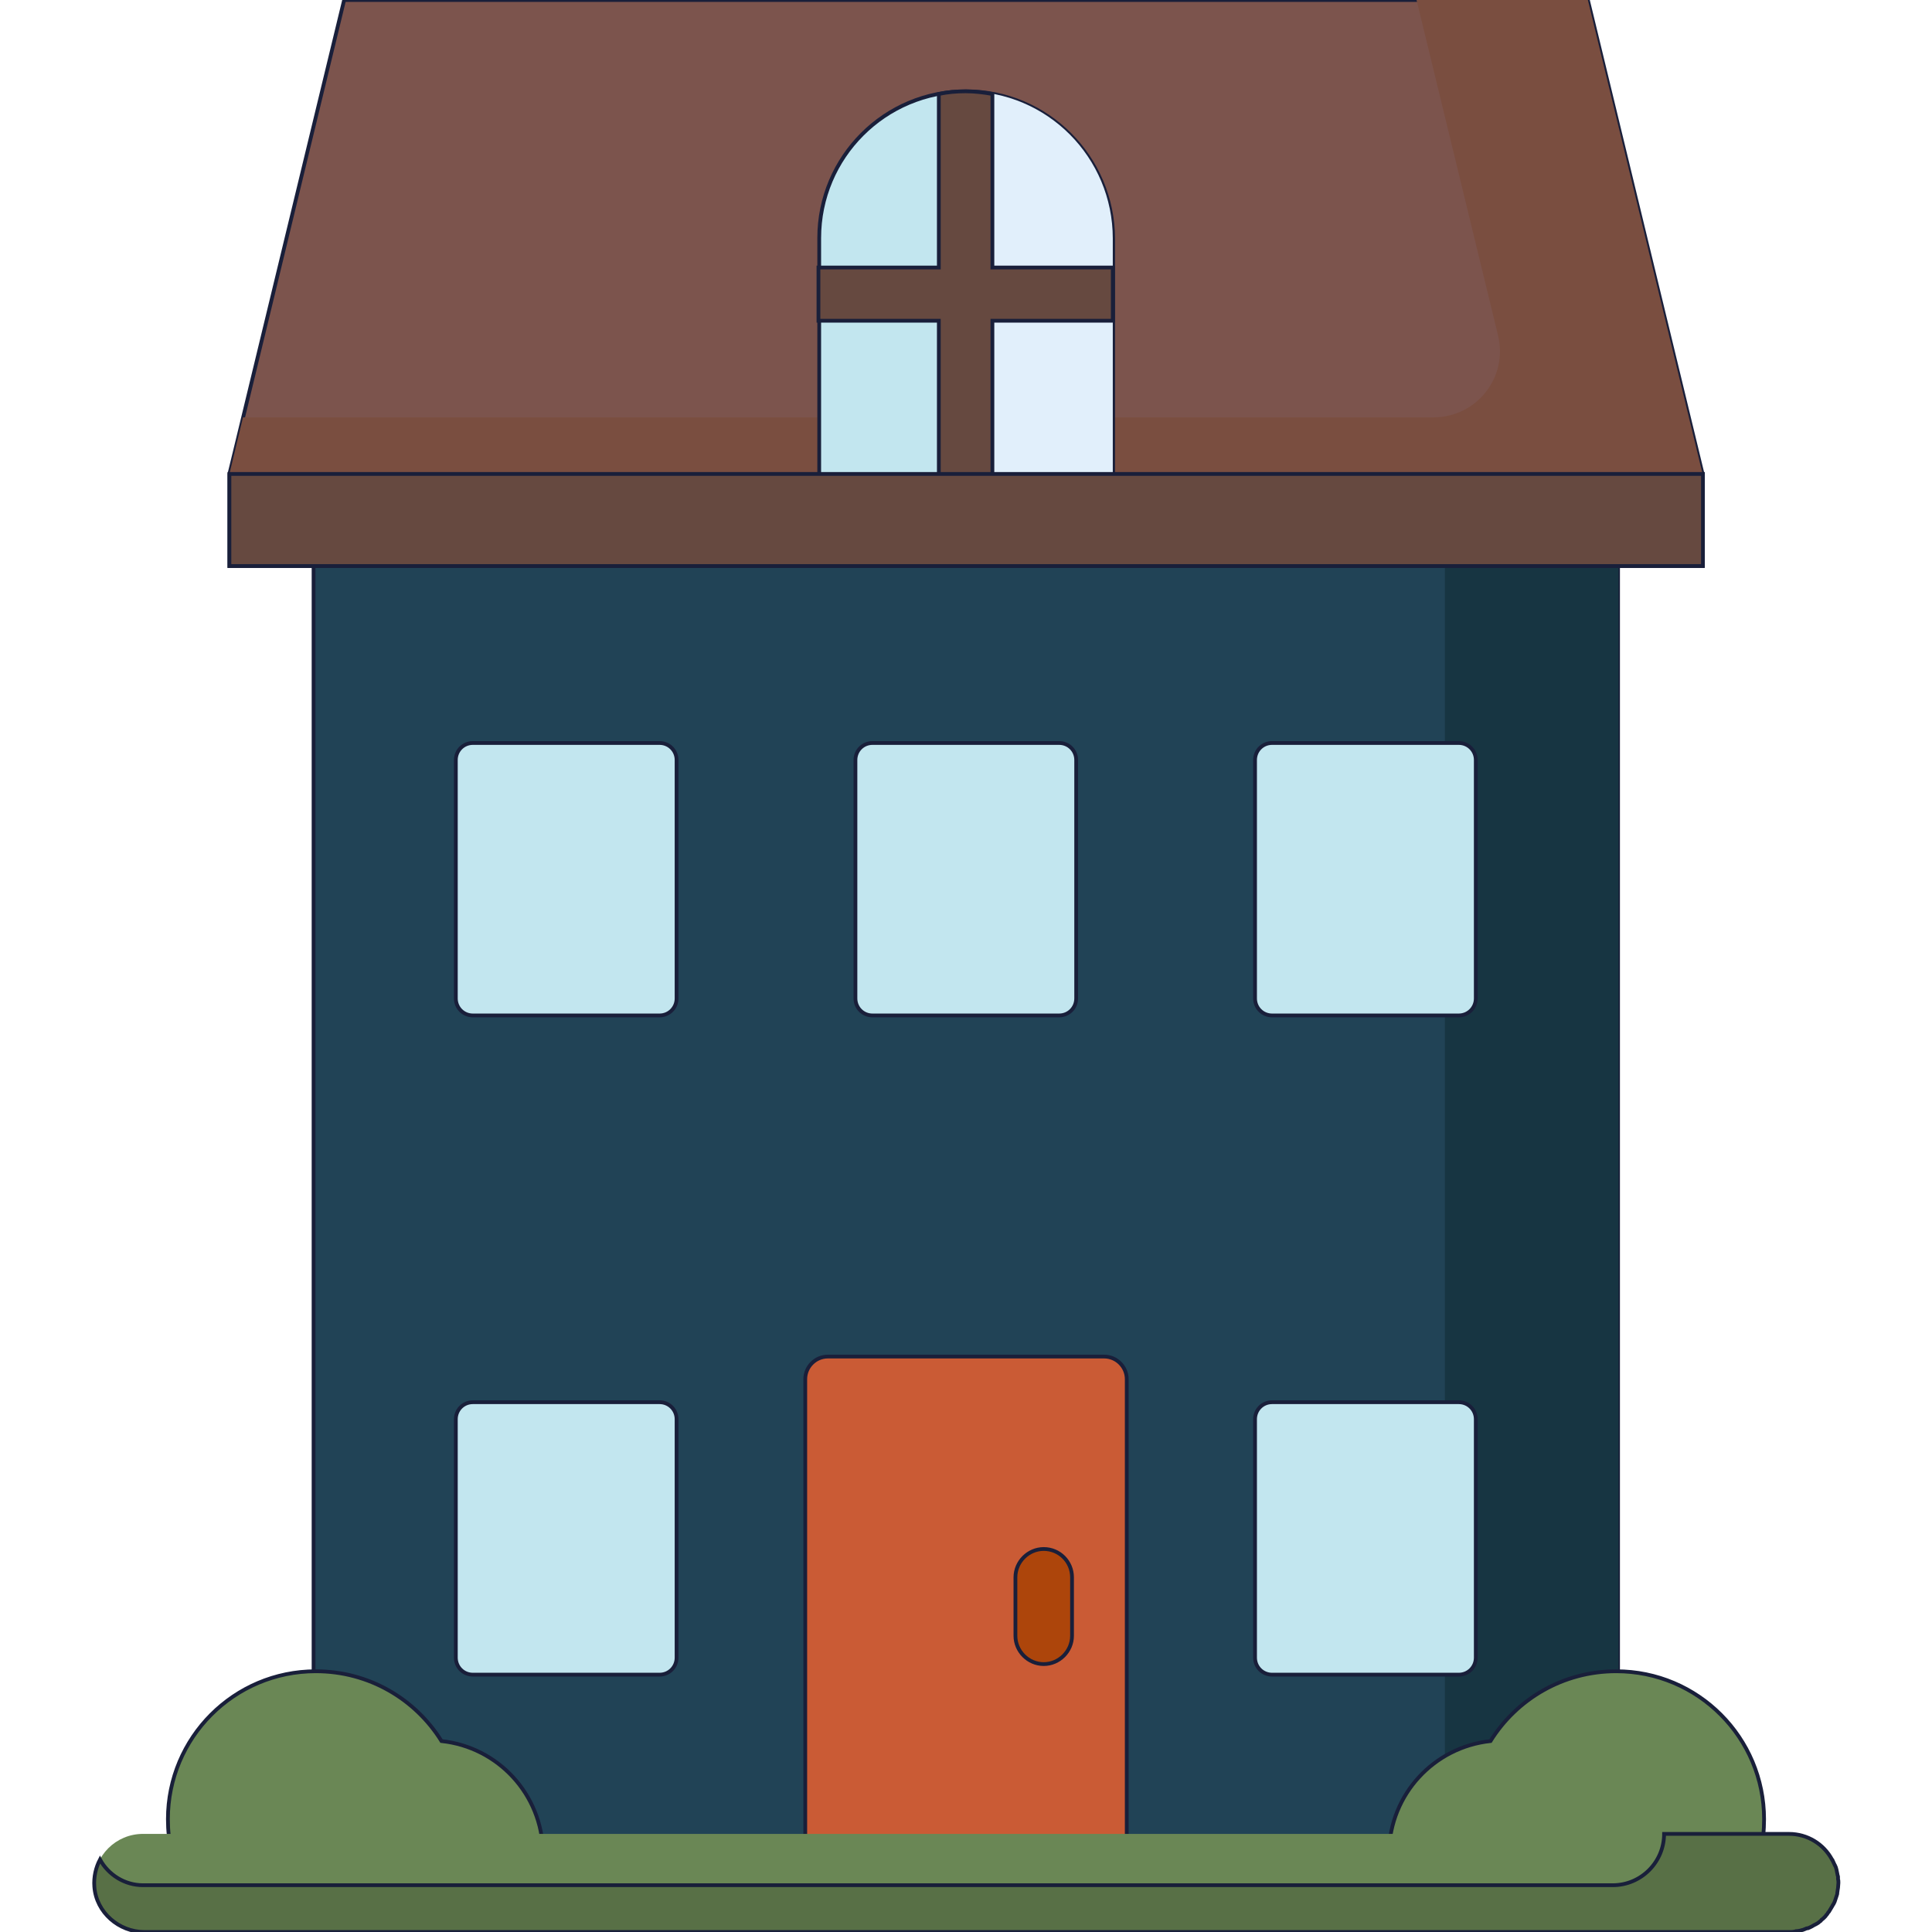 <?xml version="1.0" encoding="utf-8"?>
<!-- Generator: Adobe Illustrator 22.1.0, SVG Export Plug-In . SVG Version: 6.00 Build 0)  -->
<svg version="1.1" id="Capa_1" xmlns="http://www.w3.org/2000/svg" xmlns:xlink="http://www.w3.org/1999/xlink" x="0px" y="0px"
	 viewBox="0 0 512 512" style="enable-background:new 0 0 512 512;" xml:space="preserve">
<style type="text/css">
	.st0{fill:#214356;stroke:#191F3A;stroke-miterlimit:10;}
	.st1{fill:#173542;}
	.st2{fill:#7C544D;stroke:#191F3A;stroke-miterlimit:10;}
	.st3{fill:#7A4E40;}
	.st4{fill:#C2E6EF;stroke:#191F3A;stroke-miterlimit:10;}
	.st5{fill:#CA5B35;stroke:#191F3A;stroke-miterlimit:10;}
	.st6{fill:#E1EFFB;}
	.st7{fill:#6A8755;stroke:#191F3A;stroke-miterlimit:10;}
	.st8{fill:#664940;stroke:#191F3A;stroke-miterlimit:10;}
	.st9{fill:#AD450B;stroke:#191F3A;stroke-miterlimit:10;}
	.st10{fill:#6A8755;}
	.st11{fill:#587046;stroke:#191F3A;stroke-miterlimit:10;}
</style>
<rect x="83.1" y="102.5" class="st0" width="345.7" height="409.2"/>
<rect x="382.9" y="102.5" class="st1" width="46" height="409.2"/>
<polygon class="st2" points="420.8,0 91.2,0 60.8,125.6 60.8,150 451.2,150 451.2,125.6 "/>
<path class="st3" d="M420.8,0h-45.4L397,88.9c2.7,11.1-5.7,21.7-17.1,21.7H64.4l-3.6,15V150h390.4v-24.4L420.8,0z"/>
<g>
	<path class="st4" d="M174.8,269.1h-49.5c-2.5,0-4.5-2-4.5-4.5v-63.2c0-2.5,2-4.5,4.5-4.5h49.5c2.5,0,4.5,2,4.5,4.5v63.2
		C179.3,267.1,177.3,269.1,174.8,269.1z"/>
	<path class="st4" d="M280.7,269.1h-49.5c-2.5,0-4.5-2-4.5-4.5v-63.2c0-2.5,2-4.5,4.5-4.5h49.5c2.5,0,4.5,2,4.5,4.5v63.2
		C285.2,267.1,283.2,269.1,280.7,269.1z"/>
	<path class="st4" d="M386.6,269.1h-49.5c-2.5,0-4.5-2-4.5-4.5v-63.2c0-2.5,2-4.5,4.5-4.5h49.5c2.5,0,4.5,2,4.5,4.5v63.2
		C391.1,267.1,389.1,269.1,386.6,269.1z"/>
</g>
<path class="st5" d="M298.6,511.7h-85.2V365.5c0-3.3,2.7-6,6-6h73.2c3.3,0,6,2.7,6,6L298.6,511.7L298.6,511.7z"/>
<g>
	<path class="st4" d="M174.8,443.8h-49.5c-2.5,0-4.5-2-4.5-4.5v-63.2c0-2.5,2-4.5,4.5-4.5h49.5c2.5,0,4.5,2,4.5,4.5v63.2
		C179.3,441.8,177.3,443.8,174.8,443.8z"/>
	<path class="st4" d="M386.6,443.8h-49.5c-2.5,0-4.5-2-4.5-4.5v-63.2c0-2.5,2-4.5,4.5-4.5h49.5c2.5,0,4.5,2,4.5,4.5v63.2
		C391.1,441.8,389.1,443.8,386.6,443.8z"/>
	<path class="st4" d="M256,24.2L256,24.2c-21.5,0-38.9,17.4-38.9,38.9v72.4h77.9V63.2C294.9,41.7,277.5,24.2,256,24.2z"/>
</g>
<path class="st6" d="M256,24.2L256,24.2v111.4h38.9V63.2C294.9,41.7,277.5,24.2,256,24.2z"/>
<g>
	<path class="st7" d="M143.9,490.8c-0.3-15.3-11.9-27.8-26.9-29.4c-6.9-11.1-19.2-18.5-33.3-18.5c-21.7,0-39.2,17.6-39.2,39.2
		c0,3,0.3,5.8,1,8.6L143.9,490.8L143.9,490.8z"/>
	<path class="st7" d="M368.1,490.8c0.3-15.3,11.9-27.8,26.9-29.4c6.9-11.1,19.2-18.5,33.3-18.5c21.7,0,39.2,17.6,39.2,39.2
		c0,3-0.3,5.8-1,8.6L368.1,490.8L368.1,490.8z"/>
</g>
<g>
	<path class="st8" d="M294.9,70.9L294.9,70.9h-31.9v-46c-2.3-0.4-4.7-0.7-7.1-0.7l0,0c-2.4,0-4.8,0.2-7.1,0.7v46h-31.9l0,0V85l0,0
		h31.9v50.5l0,0h14.2l0,0V85h31.9l0,0L294.9,70.9L294.9,70.9z"/>
	<rect x="60.8" y="125.6" class="st8" width="390.5" height="24.4"/>
</g>
<path class="st9" d="M276.6,410.5c-4.1,0-7.5,3.4-7.5,7.5v15.5c0,4.1,3.4,7.5,7.5,7.5s7.5-3.4,7.5-7.5V418
	C284.1,413.9,280.8,410.5,276.6,410.5z"/>
<path class="st10" d="M474.1,486H37.9c-7.2,0-13,5.8-13,13l0,0c0,7.2,5.8,13,13,13h436.3c7.2,0,13-5.8,13-13l0,0
	C487.1,491.8,481.3,486,474.1,486z"/>
<path class="st11" d="M484.7,506.6c0.1-0.2,0.2-0.3,0.3-0.5c0.1-0.2,0.2-0.3,0.3-0.5c0.1-0.2,0.2-0.3,0.3-0.5
	c0.1-0.2,0.2-0.4,0.3-0.5c0.1-0.2,0.2-0.4,0.3-0.6c0.1-0.2,0.1-0.4,0.2-0.6c0.1-0.2,0.1-0.4,0.2-0.6c0.1-0.2,0.1-0.4,0.2-0.6
	c0.1-0.2,0.1-0.4,0.1-0.6c0-0.2,0.1-0.4,0.1-0.7c0-0.2,0.1-0.4,0.1-0.6l0,0l0,0c0-0.4,0.1-0.9,0.1-1.3c0-0.4,0-0.7-0.1-1v-0.3
	c0-0.1,0-0.1,0-0.2c0-0.2,0-0.3-0.1-0.5c-0.1-0.3-0.1-0.7-0.2-1c0-0.2-0.1-0.3-0.1-0.5c-0.1-0.4-0.2-0.8-0.4-1.1
	c0-0.1,0-0.1-0.1-0.2c-0.2-0.4-0.4-0.9-0.6-1.3c0,0,0-0.1-0.1-0.1c0,0,0,0,0,0c-2.2-4.1-6.5-6.8-11.4-6.8h-33.1l0,0
	c0,7.5-6.1,13.6-13.6,13.6H37.9c-4.9,0-9.2-2.8-11.4-6.8c-1.1,2.1-1.7,4.6-1.5,7.2c0.5,6.8,6.5,12,13.3,12h402.8h33.1
	c0.4,0,0.9,0,1.3-0.1c0.1,0,0.3,0,0.4-0.1c0.3,0,0.6-0.1,0.8-0.1c0.2,0,0.3-0.1,0.5-0.1c0.2-0.1,0.5-0.1,0.7-0.2
	c0.2-0.1,0.3-0.1,0.5-0.2c0.2-0.1,0.4-0.2,0.7-0.2c0.2-0.1,0.3-0.1,0.5-0.2c0.2-0.1,0.4-0.2,0.6-0.3c0.2-0.1,0.3-0.2,0.5-0.3
	c0.2-0.1,0.4-0.2,0.6-0.3c0.2-0.1,0.3-0.2,0.5-0.3c0.2-0.1,0.3-0.3,0.5-0.4c0.2-0.1,0.3-0.2,0.4-0.4c0.2-0.1,0.3-0.3,0.5-0.4
	c0.1-0.1,0.3-0.3,0.4-0.4c0.1-0.1,0.3-0.3,0.4-0.5c0.1-0.1,0.3-0.3,0.4-0.5C484.4,506.9,484.6,506.7,484.7,506.6z"/>
</svg>
